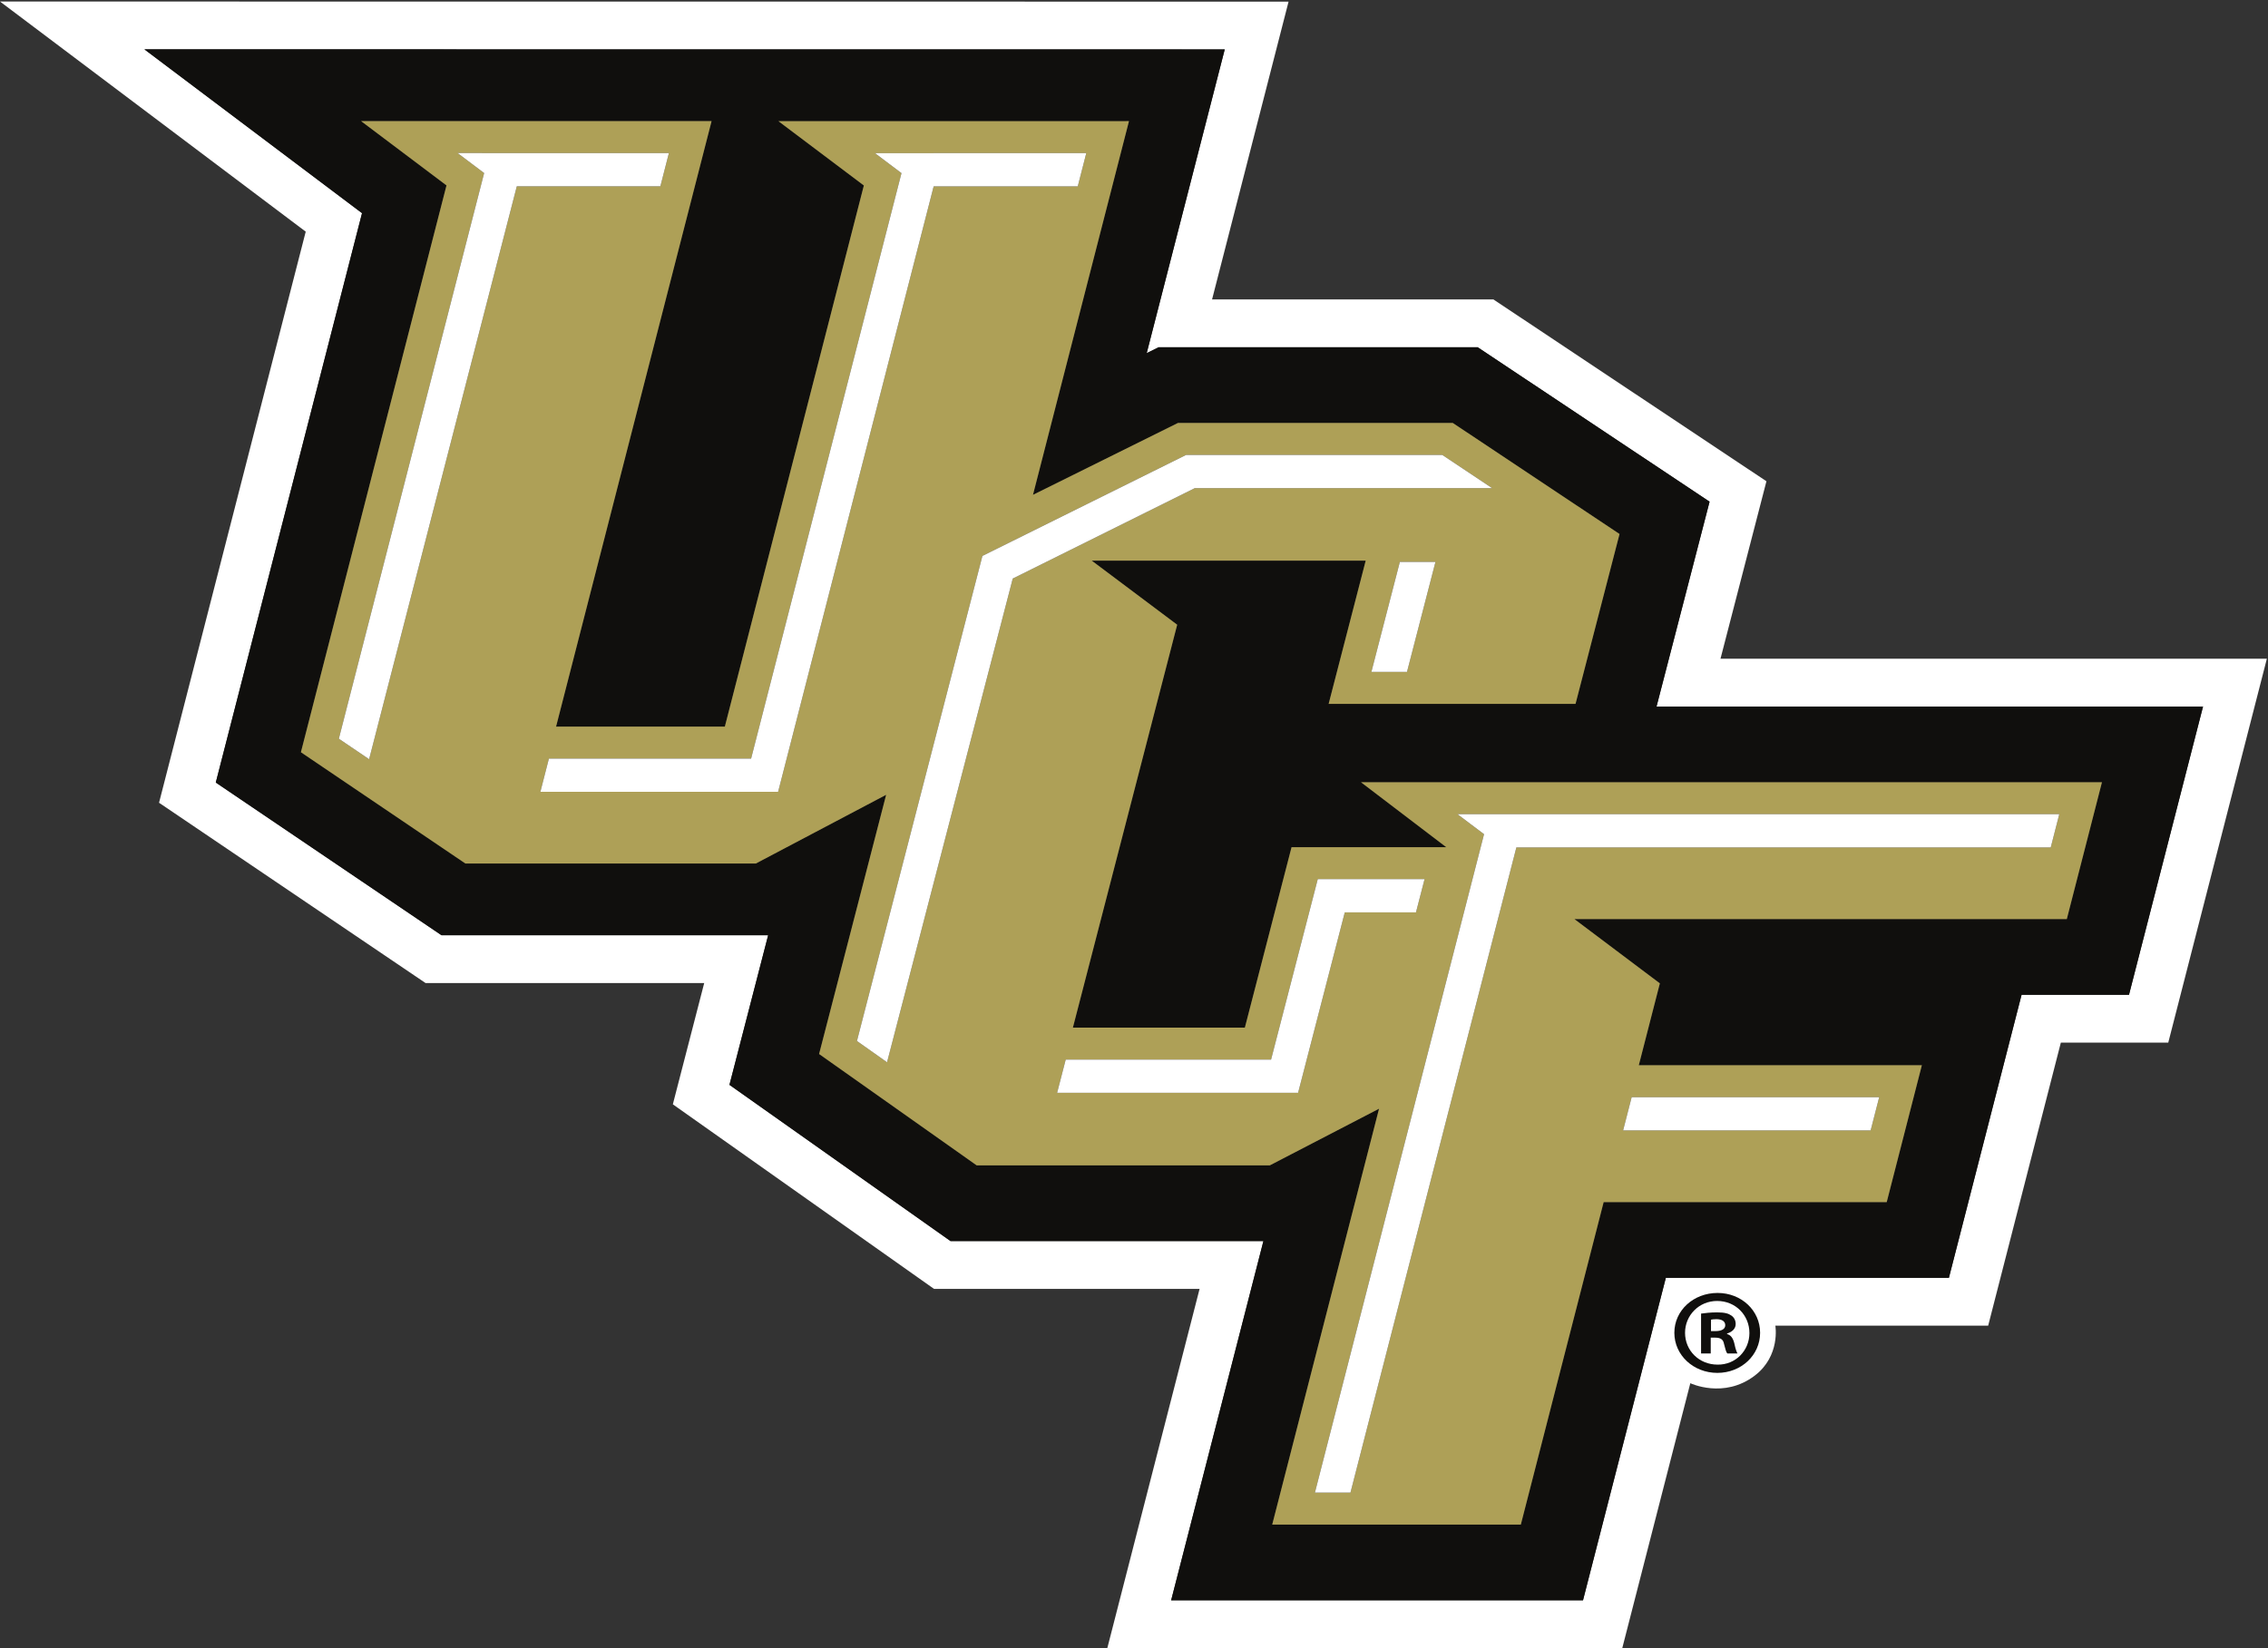 <svg width="846" height="615" viewBox="0 0 846 615" fill="none" xmlns="http://www.w3.org/2000/svg">
<rect x="0" y="0" width="846" height="615" fill="#333333" stroke="none"/>
<path d="M794.147 371.16H754.079L726.97 476.767H621.381L590.487 597.068L436.86 597.068L471.278 463.042L354.557 463.042L272.099 404.758L286.536 348.93L164.676 348.93L80.492 291.968L135.044 79.529L53.87 18.411L456.842 18.444L427.739 131.765L432.176 129.565H551.206L637.698 187.179L617.915 263.605L821.766 263.605L794.147 371.16ZM641.773 245.765L658.91 179.56L557.076 111.725H452.118L480.656 0.606L0 0.568L114.039 86.43L59.324 299.508L158.731 366.77H262.684L250.98 412.024L348.397 480.881L447.465 480.881L413.047 614.904L605.136 614.904L630.517 516.079C630.517 516.079 643.007 522.022 654.521 513.264C664.221 505.885 662.234 494.606 662.234 494.606L741.621 494.606L768.729 388.998H808.799L845.577 245.765L641.773 245.765Z" fill="white"/>
<path d="M770.95 342.912L587.272 342.912L619.15 366.892L611.296 397.441L716.881 397.441L703.771 448.52L598.185 448.52L567.291 568.821H474.562L514.41 413.659L473.667 434.795L364.309 434.795L305.536 393.251L330.548 296.538L281.951 322.17H173.595L112.243 280.658L166.548 69.176L134.675 45.177L265.426 45.199L207.418 271.107H270.379L322.23 69.202L290.366 45.209L421.122 45.199L385.315 184.628L439.395 157.809H541.911L604.11 199.241L587.699 262.614H495.605L509.431 209.175H407.227L439.108 233.087L400.201 383.409L464.355 383.409L481.771 316.081H539.469L507.663 291.849H784.061L770.95 342.912ZM617.914 263.604L637.698 187.178L551.206 129.564H432.176L427.738 131.764L456.842 18.443L53.869 18.411L135.043 79.529L80.492 291.967L164.676 348.929H286.536L272.099 404.757L354.557 463.041L471.278 463.041L436.859 597.067L590.486 597.067L621.38 476.766H726.969L754.079 371.159H794.146L821.766 263.604L617.914 263.604ZM638.229 496.632H639.937C641.931 496.632 643.544 495.999 643.544 494.457C643.544 493.097 642.5 492.19 640.222 492.19C639.273 492.19 638.607 492.281 638.229 492.373V496.632ZM638.132 504.974H634.525V490.105C635.95 489.924 637.943 489.652 640.507 489.652C643.449 489.652 644.779 490.105 645.824 490.829C646.773 491.466 647.436 492.553 647.436 494.004C647.436 495.818 646.012 496.995 644.208 497.539V497.721C645.728 498.175 646.487 499.353 646.962 501.347C647.436 503.614 647.818 504.431 648.101 504.974H644.305C643.83 504.431 643.544 503.161 643.069 501.347C642.785 499.806 641.836 499.08 639.842 499.08H638.132V504.974ZM628.547 497.268C628.547 503.886 633.766 509.144 640.697 509.144C647.436 509.234 652.562 503.886 652.562 497.359C652.562 490.74 647.436 485.39 640.507 485.39C633.767 485.39 628.547 490.74 628.547 497.268ZM656.55 497.268C656.55 505.608 649.525 512.228 640.6 512.228C631.679 512.228 624.559 505.608 624.559 497.268C624.559 488.925 631.679 482.398 640.697 482.398C649.525 482.398 656.55 488.925 656.55 497.268Z" fill="#100F0D"/>
<path d="M768.143 303.777L764.963 316.169L565.635 316.169L503.746 556.893H490.488L553.573 311.233L543.672 303.777H768.143ZM501.627 340.401L484.212 407.727H394.324L397.531 395.335H474.133L491.549 328.008L531.389 328.008L528.185 340.401H501.627ZM330.885 396.33L319.657 388.395L366.457 207.42L442.445 169.737L537.983 169.735L556.588 182.127L445.673 182.128L377.775 215.861L330.885 396.33ZM290.251 295.427H201.571L204.754 283.035H280.175L336.271 64.588C336.271 64.588 327.092 57.674 326.374 57.136L405.202 57.128L402.021 69.521L348.274 69.525L290.251 295.427ZM137.688 283.258L126.396 275.618L180.593 64.562L170.696 57.109L249.508 57.123L246.326 69.514L192.779 69.503L137.688 283.258ZM524.834 250.686H511.551L522.173 209.64H535.457L524.834 250.686ZM608.639 409.369C632.948 409.369 683.739 409.369 700.966 409.369C699.782 413.962 698.748 418.009 697.782 421.761C665.94 421.761 605.45 421.761 605.45 421.761C605.45 421.761 606.859 416.278 608.639 409.369ZM539.469 316.081L481.772 316.081L464.356 383.408H400.202L439.109 233.087L407.228 209.175H509.432L495.606 262.614H587.7L604.11 199.241L541.912 157.809H439.396L385.316 184.628L421.123 45.199L290.367 45.209L322.231 69.202L270.38 271.107H207.419L265.427 45.199L134.676 45.177L166.549 69.176L112.244 280.658L173.596 322.17H281.952L330.548 296.538L305.537 393.251L364.31 434.795H473.668L514.411 413.659L474.563 568.821H567.292L598.185 448.52H703.772L716.882 397.441H611.297L619.151 366.892L587.273 342.912L770.951 342.912L784.062 291.849H507.664L539.469 316.081Z" fill="#AEA057"/>
<path d="M490.487 556.893H503.745L565.634 316.169L764.962 316.169L768.142 303.777L543.671 303.777L553.572 311.233L490.487 556.893ZM700.965 409.369C683.738 409.369 632.947 409.369 608.637 409.369C606.857 416.278 605.449 421.761 605.449 421.761C605.449 421.761 665.939 421.761 697.781 421.761C698.747 418.009 699.781 413.962 700.965 409.369ZM249.506 57.123L170.694 57.109L180.592 64.562L126.395 275.618L137.687 283.258L192.778 69.503L246.324 69.514L249.506 57.123ZM402.02 69.521L405.201 57.128L326.373 57.136C327.091 57.674 336.269 64.588 336.269 64.588L280.174 283.035H204.752L201.57 295.427H290.25L348.273 69.525L402.02 69.521ZM531.388 328.008L491.548 328.008L474.132 395.335H397.53L394.323 407.727H484.211L501.626 340.401L528.184 340.401L531.388 328.008ZM556.587 182.127L537.982 169.735L442.444 169.737L366.456 207.42L319.655 388.395L330.884 396.33L377.774 215.861L445.672 182.128L556.587 182.127ZM522.172 209.64H535.456L524.833 250.687H511.55L522.172 209.64Z" fill="white"/>
</svg>
